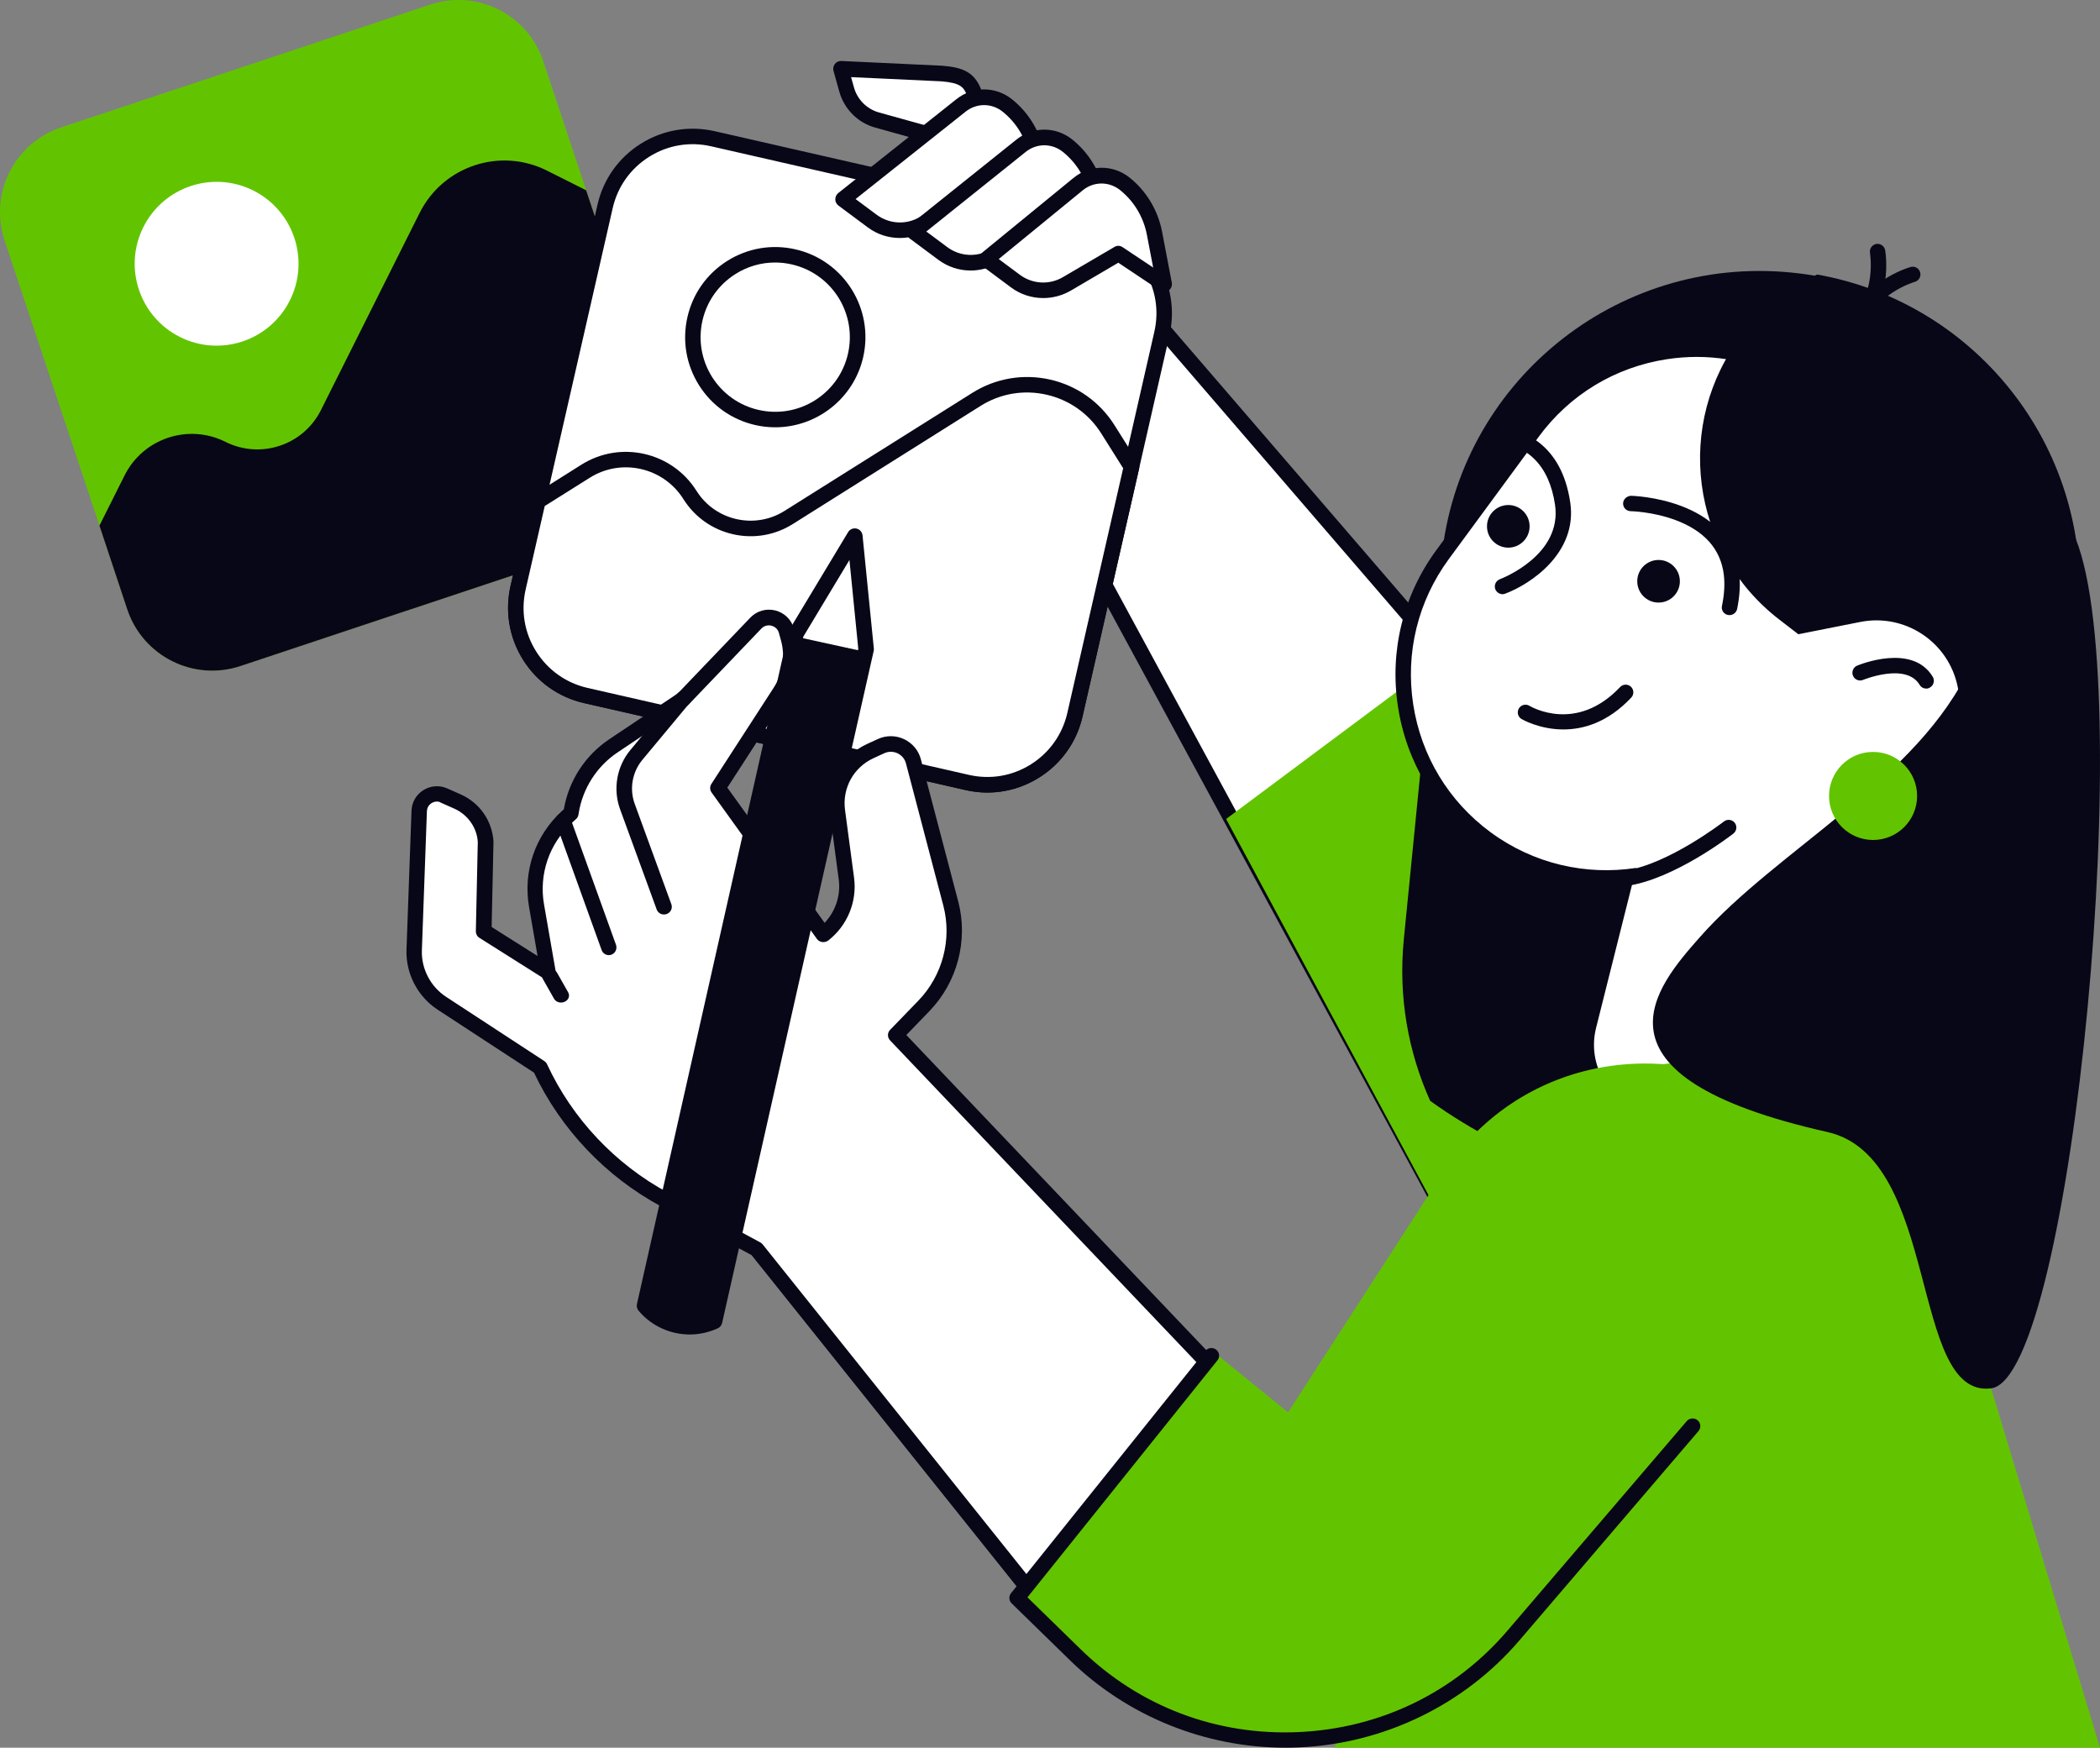 <?xml version="1.0" encoding="UTF-8"?>
<svg width="310px" height="258px" viewBox="0 0 310 258" version="1.1" xmlns="http://www.w3.org/2000/svg" xmlns:xlink="http://www.w3.org/1999/xlink">
    <rect x="0" y="0" width="310" height="258" fill="#808080" stroke="none"/>
    <title>designer</title>
    <g id="illustration" stroke="none" stroke-width="1" fill="none" fill-rule="evenodd">
        <g id="Artboard" transform="translate(-45, -31)" fill-rule="nonzero">
            <g id="designer" transform="translate(45, 31)">
                <g id="Group" transform="translate(157, 46)">
                    <polygon id="Path" fill="#FFFFFF" points="1.264 31.503 14.192 2.112 112.166 115.824 60.332 140.512"></polygon>
                    <path d="M14.511,4.225 L110.344,115.437 L60.821,139.013 L2.54,31.446 L14.511,4.225 L14.511,4.225 Z M13.873,0 L0,31.559 L59.842,142 L114,116.21 L13.873,0 L13.873,0 Z" id="Shape" fill="#080717"></path>
                </g>
                <polygon id="Path" fill="#62C400" points="214.393 96 181 120.901 217.102 188 271 162.155"></polygon>
                <path d="M264.42,40.232 L264.42,40.232 C238.466,37.673 215.352,56.575 212.796,82.447 L207.229,138.674 C206.396,147.135 207.868,155.278 211.119,162.511 C223.817,171.621 239.378,177 256.206,177 C270.501,177 283.872,173.122 295.361,166.378 C298.475,160.862 300.529,154.63 301.202,147.92 L306.769,91.693 C309.325,65.821 290.364,42.779 264.42,40.232 Z" id="Path" fill="#080717"></path>
                <g id="Group">
                    <path d="M89.966,80.198 L35.491,98.323 C28.57,100.622 21.101,96.877 18.802,89.966 L0.677,35.491 C-1.622,28.57 2.123,21.101 9.034,18.802 L63.509,0.677 C70.43,-1.622 77.899,2.123 80.198,9.034 L98.323,63.509 C100.622,70.419 96.877,77.899 89.966,80.198 Z" id="Path" fill="#62C400"></path>
                    <circle id="Oval" fill="#FFFFFF" transform="translate(31.977, 38.935) rotate(-63.404) translate(-31.977, -38.935) " cx="31.977" cy="38.935" r="12.091"></circle>
                    <path d="M18.79,89.966 L14.68,77.591 L18.392,70.18 C21.135,64.704 27.807,62.484 33.283,65.228 L33.283,65.228 C38.474,67.823 44.781,65.729 47.377,60.537 L61.949,31.427 C65.41,24.517 73.812,21.716 80.722,25.177 L86.528,28.091 L98.311,63.497 C100.611,70.419 96.865,77.887 89.955,80.187 L35.491,98.323 C28.57,100.622 21.101,96.877 18.79,89.966 Z" id="Path" fill="#080717"></path>
                </g>
                <g id="Group" transform="translate(75, 19)">
                    <g>
                        <path d="M67.79,96.523 L11.472,83.683 C4.324,82.057 -0.154,74.933 1.472,67.786 L14.312,11.482 C15.939,4.336 23.063,-0.143 30.21,1.484 L86.517,14.323 C93.664,15.949 98.143,23.073 96.516,30.22 L83.676,86.524 C82.061,93.671 74.937,98.149 67.79,96.523 Z" id="Path" fill="#FFFFFF"></path>
                        <path d="M70.745,98 C69.691,98 68.615,97.885 67.538,97.633 L67.538,97.633 L11.22,84.794 C7.463,83.935 4.267,81.668 2.217,78.404 C0.167,75.139 -0.486,71.28 0.361,67.523 L13.201,11.219 C14.06,7.462 16.328,4.267 19.592,2.217 C22.857,0.167 26.717,-0.486 30.473,0.361 L86.78,13.2 C90.537,14.059 93.733,16.327 95.783,19.591 C97.833,22.856 98.486,26.715 97.639,30.472 L84.799,86.776 C83.287,93.453 77.32,98 70.745,98 Z M68.042,95.4 C71.203,96.122 74.456,95.572 77.194,93.842 C79.942,92.113 81.844,89.422 82.565,86.272 L95.405,29.968 C96.127,26.807 95.577,23.554 93.847,20.817 C92.118,18.068 89.438,16.167 86.276,15.445 L29.97,2.595 C26.808,1.873 23.555,2.423 20.818,4.152 C18.069,5.882 16.168,8.562 15.446,11.723 L2.595,68.027 C1.873,71.188 2.423,74.441 4.153,77.178 C5.882,79.927 8.562,81.828 11.724,82.55 L68.042,95.4 Z" id="Shape" fill="#080717"></path>
                    </g>
                    <g transform="translate(26.138, 17.467)">
                        <path d="M25.158,16.006 C23.669,22.557 17.152,26.646 10.6,25.157 C4.049,23.668 -0.04,17.151 1.449,10.6 C2.938,4.049 9.467,-0.04 16.007,1.449 C22.558,2.938 26.659,9.455 25.158,16.006 Z" id="Path" fill="#FFFFFF"></path>
                        <path d="M13.304,26.612 C12.33,26.612 11.334,26.508 10.348,26.279 C6.878,25.489 3.934,23.393 2.044,20.392 C0.155,17.38 -0.452,13.818 0.338,10.348 C1.128,6.878 3.224,3.934 6.225,2.044 C9.237,0.155 12.8,-0.452 16.27,0.338 C23.429,1.964 27.919,9.111 26.281,16.269 C24.872,22.42 19.374,26.612 13.304,26.612 Z M13.281,2.285 C11.23,2.285 9.215,2.858 7.439,3.98 C4.954,5.549 3.213,7.989 2.56,10.852 C1.907,13.715 2.411,16.67 3.969,19.167 C5.538,21.652 7.978,23.393 10.841,24.046 C13.716,24.699 16.66,24.195 19.156,22.637 C21.642,21.068 23.383,18.629 24.036,15.765 C24.689,12.902 24.185,9.947 22.627,7.45 C21.058,4.965 18.618,3.224 15.755,2.571 C14.93,2.377 14.105,2.285 13.281,2.285 Z" id="Shape" fill="#080717"></path>
                    </g>
                    <g transform="translate(0, 36.654)">
                        <path d="M1.484,31.121 L4.393,18.34 L11.449,13.907 C16.672,10.632 23.555,12.201 26.843,17.412 L26.843,17.412 C29.947,22.348 36.475,23.837 41.412,20.733 L69.142,3.302 C75.727,-0.833 84.409,1.148 88.556,7.723 L92.038,13.254 L83.688,49.847 C82.061,56.994 74.937,61.472 67.79,59.846 L11.472,47.019 C4.324,45.392 -0.154,38.28 1.484,31.121 Z" id="Path" fill="#FFFFFF"></path>
                        <path d="M70.768,61.346 C69.691,61.346 68.603,61.22 67.538,60.98 L11.22,48.141 C7.463,47.282 4.267,45.014 2.217,41.75 C0.167,38.486 -0.486,34.626 0.361,30.869 L0.361,30.869 L3.282,18.088 C3.351,17.79 3.534,17.538 3.786,17.378 L10.842,12.934 C16.591,9.326 24.197,11.055 27.816,16.805 C30.577,21.203 36.407,22.532 40.805,19.771 L68.534,2.34 C71.982,0.175 76.06,-0.512 80.023,0.381 C83.986,1.286 87.364,3.68 89.529,7.127 L93.011,12.659 C93.172,12.911 93.229,13.232 93.16,13.518 L84.81,50.111 C83.951,53.868 81.683,57.063 78.419,59.113 C76.094,60.591 73.448,61.346 70.768,61.346 Z M2.595,31.373 L2.595,31.373 C1.873,34.535 2.423,37.787 4.153,40.525 C5.882,43.273 8.574,45.175 11.724,45.896 L68.03,58.735 C71.192,59.457 74.445,58.907 77.182,57.178 C79.931,55.448 81.832,52.757 82.554,49.607 L90.801,13.472 L87.571,8.341 C85.738,5.42 82.863,3.382 79.496,2.614 C76.128,1.847 72.658,2.431 69.737,4.275 L42.03,21.707 C39.385,23.368 36.246,23.906 33.188,23.207 C30.141,22.509 27.541,20.665 25.881,18.019 C22.937,13.346 16.74,11.926 12.067,14.869 L5.413,19.05 L2.595,31.373 Z" id="Shape" fill="#080717"></path>
                    </g>
                </g>
                <g id="Group" transform="translate(123, 9)">
                    <g>
                        <path d="M16.073,11.391 L18.945,17.299 L20.927,11.54 C21.693,9.318 21.648,6.888 20.804,4.688 L20.804,4.688 C20.049,2.73 18.922,2.108 16.05,1.866 L1.125,1.164 L1.981,4.227 C2.589,6.415 4.279,8.108 6.419,8.707 L16.073,11.391 Z" id="Path" fill="#FFFFFF"></path>
                        <path d="M18.934,18.45 C18.506,18.45 18.111,18.209 17.931,17.805 L15.284,12.37 L6.126,9.813 C3.626,9.11 1.621,7.095 0.9,4.538 L0.044,1.475 C-0.058,1.118 0.021,0.738 0.246,0.438 C0.472,0.15 0.821,-0.011 1.181,0.001 L16.106,0.703 C19.058,0.945 20.826,1.59 21.851,4.25 C22.797,6.703 22.842,9.421 21.986,11.909 L20.004,17.667 C19.857,18.105 19.463,18.404 19.013,18.439 C18.99,18.45 18.967,18.45 18.934,18.45 Z M2.634,2.385 L3.062,3.905 C3.558,5.69 4.966,7.095 6.712,7.59 L16.365,10.274 C16.681,10.366 16.94,10.573 17.075,10.872 L18.765,14.339 L19.869,11.149 C20.544,9.191 20.511,7.037 19.756,5.103 C19.26,3.824 18.753,3.237 15.96,3.006 L2.634,2.385 Z" id="Shape" fill="#080717"></path>
                    </g>
                    <g transform="translate(0.303, 4.2)">
                        <path d="M24.443,12.661 L31.202,17.176 L29.771,9.678 C29.219,6.776 27.665,4.185 25.39,2.365 L25.39,2.365 C23.362,0.741 20.512,0.765 18.507,2.4 L1.126,16.208 L5.429,19.41 C7.66,21.069 10.633,21.23 13.021,19.836 L24.443,12.661 Z" id="Path" fill="#FFFFFF"></path>
                        <path d="M9.53,21.932 C7.84,21.932 6.173,21.403 4.765,20.343 L0.462,17.141 C0.18,16.923 0,16.589 0,16.232 C0,15.874 0.158,15.529 0.439,15.299 L17.82,1.49 C20.231,-0.479 23.632,-0.502 26.088,1.456 C28.577,3.448 30.278,6.281 30.887,9.46 L32.317,16.957 C32.407,17.406 32.216,17.878 31.844,18.132 C31.472,18.385 30.977,18.397 30.605,18.143 L24.443,14.032 L13.63,20.815 C12.334,21.564 10.926,21.932 9.53,21.932 Z M2.996,16.185 L6.094,18.489 C7.964,19.882 10.464,20.021 12.458,18.846 L23.858,11.694 C24.229,11.464 24.702,11.464 25.063,11.705 L29.591,14.723 L28.667,9.897 C28.172,7.271 26.753,4.922 24.691,3.275 C23.069,1.985 20.816,1.997 19.206,3.31 L2.996,16.185 Z" id="Shape" fill="#080717"></path>
                    </g>
                    <g transform="translate(10.744, 10.137)">
                        <path d="M22.889,12.667 L29.648,17.182 L28.217,9.684 C27.666,6.782 26.111,4.191 23.836,2.371 L23.836,2.371 C21.808,0.747 18.97,0.77 16.953,2.406 L1.116,15.086 L5.419,18.287 C7.649,19.946 10.623,20.107 13.011,18.713 L22.889,12.667 Z" id="Path" fill="#FFFFFF"></path>
                        <path d="M9.541,20.798 C7.852,20.798 6.185,20.268 4.765,19.209 L0.462,16.007 C0.181,15.8 0.001,15.454 0.001,15.097 C-0.011,14.74 0.158,14.395 0.429,14.176 L16.266,1.496 C18.688,-0.485 22.09,-0.497 24.534,1.45 C27.023,3.442 28.724,6.275 29.333,9.454 L30.763,16.951 C30.853,17.4 30.662,17.873 30.29,18.126 C29.918,18.379 29.423,18.391 29.051,18.138 L22.878,14.026 L13.608,19.692 C12.335,20.429 10.927,20.798 9.541,20.798 Z M2.997,15.04 L6.094,17.343 C7.964,18.736 10.465,18.875 12.459,17.7 L22.315,11.677 C22.687,11.446 23.149,11.458 23.509,11.7 L28.037,14.717 L27.114,9.892 C26.618,7.266 25.199,4.916 23.137,3.269 C21.515,1.98 19.262,1.991 17.652,3.304 L2.997,15.04 Z" id="Shape" fill="#080717"></path>
                    </g>
                    <g transform="translate(21.456, 15.764)">
                        <path d="M20.637,12.671 L27.395,17.186 L25.965,9.689 C25.413,6.786 23.858,4.195 21.583,2.375 L21.583,2.375 C19.555,0.752 16.717,0.775 14.7,2.41 L1.116,13.524 L5.419,16.725 C7.649,18.384 10.623,18.545 13.011,17.151 L20.637,12.671 Z" id="Path" fill="#FFFFFF"></path>
                        <path d="M9.541,19.236 C7.852,19.236 6.173,18.706 4.765,17.647 L0.462,14.445 C0.181,14.238 0.012,13.904 0.001,13.535 C-0.011,13.178 0.147,12.833 0.429,12.614 L14.013,1.5 C16.435,-0.481 19.837,-0.504 22.293,1.454 C24.782,3.447 26.483,6.28 27.091,9.458 L28.522,16.956 C28.612,17.405 28.42,17.877 28.049,18.13 C27.677,18.384 27.181,18.395 26.809,18.142 L20.625,14.019 L13.608,18.142 C12.324,18.879 10.927,19.236 9.541,19.236 Z M2.974,13.478 L6.083,15.792 C7.953,17.186 10.454,17.324 12.448,16.149 L20.073,11.681 C20.445,11.462 20.896,11.474 21.245,11.716 L25.773,14.733 L24.849,9.907 C24.354,7.282 22.935,4.932 20.873,3.285 C19.251,1.995 16.998,2.007 15.388,3.32 L2.974,13.478 Z" id="Shape" fill="#080717"></path>
                    </g>
                </g>
                <g id="Group" transform="translate(60, 90)">
                    <path d="M51.579,1.966 L40.803,13.22 L30.564,20.074 C27.208,22.314 24.948,25.849 24.32,29.827 L24.286,30.032 L23.669,30.6 C20.039,33.931 18.361,38.853 19.206,43.695 L20.907,53.46 L11.398,47.458 L11.684,34.295 C11.524,31.691 9.926,29.384 7.54,28.315 L5.554,27.429 C3.865,26.679 1.935,27.861 1.867,29.714 L1.125,50.231 C1.011,53.391 2.563,56.381 5.211,58.109 L19.697,67.577 C23.555,75.887 30.005,82.73 38.086,87.084 L51.659,94.393 L93.643,146.863 L119.84,112.841 L72.194,62.792 L76.36,58.484 C80.23,54.483 81.737,48.754 80.321,43.365 L74.808,22.382 C74.272,20.324 71.989,19.256 70.048,20.142 L68.461,20.87 C65.071,22.427 63.096,26.008 63.587,29.691 L64.923,39.705 C65.345,42.843 64.067,45.957 61.555,47.912 L61.521,47.946 L45.963,26.315 L55.163,12.106 C56.681,9.764 57.115,6.9 56.373,4.217 L56.065,3.103 C55.54,1.091 53.017,0.466 51.579,1.966 Z" id="Path" fill="#FFFFFF"></path>
                    <path d="M93.665,148 C93.323,148 92.992,147.841 92.775,147.568 L50.94,95.279 L37.573,88.084 C29.422,83.696 22.779,76.694 18.829,68.35 L4.607,59.052 C1.639,57.108 -0.119,53.71 0.006,50.186 L0.748,29.668 C0.794,28.418 1.456,27.281 2.518,26.633 C3.579,25.974 4.892,25.883 6.033,26.394 L8.031,27.281 C10.828,28.531 12.665,31.191 12.848,34.238 L12.574,46.844 L19.355,51.129 L18.099,43.888 C17.186,38.648 18.989,33.362 22.916,29.759 L23.236,29.463 C23.943,25.269 26.386,21.506 29.936,19.131 L40.073,12.345 L50.757,1.182 L50.757,1.182 C51.716,0.182 53.097,-0.216 54.444,0.114 C55.791,0.455 56.818,1.455 57.195,2.785 L57.503,3.899 C58.325,6.888 57.834,10.094 56.145,12.708 L47.367,26.269 L61.727,46.23 C63.347,44.525 64.124,42.172 63.815,39.842 L62.48,29.827 C61.921,25.621 64.135,21.597 68.005,19.824 L69.591,19.097 C70.824,18.528 72.24,18.54 73.461,19.119 C74.694,19.699 75.596,20.779 75.938,22.086 L81.451,43.07 C82.958,48.799 81.326,54.994 77.205,59.257 L73.792,62.792 L120.684,112.057 C121.073,112.466 121.107,113.092 120.764,113.535 L94.567,147.557 C94.362,147.829 94.031,147.989 93.665,148 C93.677,148 93.677,148 93.665,148 Z M4.492,28.327 C4.23,28.327 3.956,28.406 3.716,28.554 C3.294,28.816 3.043,29.248 3.02,29.748 L2.278,50.265 C2.175,53.005 3.545,55.642 5.851,57.154 L20.348,66.634 C20.53,66.748 20.667,66.918 20.759,67.111 C24.48,75.148 30.838,81.889 38.657,86.095 L52.229,93.404 C52.366,93.472 52.481,93.574 52.583,93.699 L93.654,145.033 L118.367,112.932 L71.395,63.588 C70.973,63.144 70.973,62.451 71.406,62.019 L75.573,57.711 C79.146,54.016 80.561,48.64 79.248,43.672 L73.735,22.689 C73.564,22.029 73.107,21.495 72.491,21.2 C71.874,20.915 71.167,20.904 70.55,21.188 L68.964,21.916 C66.007,23.268 64.318,26.338 64.74,29.554 L66.076,39.569 C66.544,43.093 65.094,46.628 62.286,48.822 C62.046,49.015 61.704,49.106 61.396,49.072 C61.087,49.026 60.791,48.879 60.608,48.628 L45.049,26.997 C44.775,26.622 44.764,26.11 45.015,25.724 L54.216,11.515 C55.551,9.446 55.939,6.911 55.289,4.547 L54.98,3.433 C54.832,2.898 54.421,2.501 53.873,2.364 C53.337,2.228 52.777,2.387 52.389,2.796 L41.614,14.05 C41.556,14.106 41.488,14.163 41.419,14.209 L31.18,21.063 C28.098,23.121 26.009,26.394 25.427,30.043 L25.393,30.248 C25.359,30.498 25.233,30.737 25.039,30.907 L24.423,31.475 C21.067,34.556 19.526,39.069 20.313,43.536 L22.014,53.3 C22.094,53.744 21.9,54.187 21.523,54.437 C21.147,54.687 20.656,54.687 20.279,54.448 L10.771,48.447 C10.428,48.231 10.234,47.856 10.245,47.458 L10.531,34.295 C10.405,32.192 9.07,30.271 7.061,29.373 L5.063,28.486 C4.903,28.372 4.698,28.327 4.492,28.327 Z" id="Shape" fill="#080717"></path>
                </g>
                <path d="M98.013,135 C97.543,135 97.107,134.716 96.935,134.249 L91.535,119.46 C90.457,116.491 91.03,113.146 93.06,110.711 L99.962,102.418 C100.363,101.929 101.086,101.86 101.579,102.259 C102.072,102.657 102.141,103.373 101.739,103.863 L94.837,112.156 C93.323,113.976 92.888,116.468 93.702,118.686 L99.102,133.476 C99.32,134.067 99.01,134.716 98.414,134.932 C98.265,134.977 98.139,135 98.013,135 Z" id="Path" fill="#080717"></path>
                <path d="M89.87,141 C89.407,141 88.978,140.714 88.809,140.246 L82.069,121.532 C81.854,120.938 82.159,120.287 82.746,120.07 C83.333,119.852 83.977,120.161 84.191,120.755 L90.931,139.469 C91.146,140.063 90.841,140.714 90.254,140.931 C90.13,140.977 89.994,141 89.87,141 Z" id="Path" fill="#080717"></path>
                <path d="M82.828,148 C82.393,148 81.982,147.792 81.783,147.428 L80.127,144.506 C79.833,143.996 80.068,143.372 80.643,143.112 C81.219,142.852 81.924,143.06 82.217,143.57 L83.873,146.492 C84.167,147.002 83.932,147.626 83.357,147.886 C83.192,147.958 83.016,148 82.828,148 Z" id="Path" fill="#080717"></path>
                <path d="M95,192.89 L117.561,93.441 L126.316,79 L128,95.747 L105.439,195.197 L105.439,195.197 C101.828,196.844 97.538,195.901 95,192.89 L95,192.89 Z" id="Path" fill="#FFFFFF"></path>
                <path d="M95,192.91 L117.561,94 L128,96.283 L105.439,195.193 L105.439,195.193 C101.828,196.843 97.538,195.905 95,192.91 L95,192.91 Z" id="Path" fill="#080717"></path>
                <path d="M101.821,197 C98.974,197 96.173,195.764 94.264,193.486 C94.035,193.214 93.955,192.862 94.024,192.511 L116.386,93.288 C116.408,93.175 116.454,93.061 116.523,92.959 L125.2,78.551 C125.451,78.132 125.943,77.917 126.435,78.03 C126.915,78.132 127.269,78.54 127.326,79.028 L128.996,95.737 C129.007,95.861 128.996,95.975 128.973,96.099 L106.599,195.3 C106.519,195.64 106.291,195.934 105.971,196.082 C104.633,196.694 103.215,197 101.821,197 Z M96.39,192.443 C98.482,194.597 101.683,195.311 104.507,194.245 L126.698,95.771 L125.394,82.666 L118.592,93.968 L96.39,192.443 Z" id="Shape" fill="#080717"></path>
                <g id="Group" transform="translate(206, 36)">
                    <g transform="translate(0, 14.415)">
                        <path d="M13.382,73.373 L13.382,73.373 C0.025,63.56 -2.837,44.786 6.976,31.429 L20.242,13.382 C30.055,0.025 48.83,-2.837 62.186,6.976 L62.186,6.976 C75.543,16.789 78.405,35.563 68.592,48.92 L55.326,66.968 C45.513,80.313 26.727,83.186 13.382,73.373 Z" id="Path" fill="#FFFFFF"></path>
                        <path d="M31.111,80.324 C24.706,80.324 18.254,78.359 12.712,74.293 L12.712,74.293 C6.011,69.364 1.627,62.129 0.366,53.906 C-0.895,45.683 1.127,37.46 6.056,30.759 L19.322,12.712 C24.251,6.011 31.486,1.627 39.709,0.366 C47.932,-0.895 56.155,1.127 62.857,6.056 C76.69,16.221 79.678,35.757 69.512,49.59 L56.246,67.638 C50.147,75.929 40.686,80.324 31.111,80.324 Z M44.468,2.274 C43.003,2.274 41.527,2.388 40.05,2.615 C32.429,3.785 25.717,7.839 21.151,14.052 L7.885,32.099 C3.319,38.312 1.445,45.933 2.615,53.554 C3.785,61.175 7.839,67.887 14.052,72.453 L14.052,72.453 C26.875,81.88 44.979,79.109 54.406,66.286 L67.672,48.239 C77.099,35.416 74.328,17.312 61.505,7.885 C56.496,4.216 50.567,2.274 44.468,2.274 Z" id="Shape" fill="#080717"></path>
                    </g>
                    <path d="M98.861,74.727 L100.769,55.407 C103.2,30.806 86.186,8.772 62.243,4.525 C58.041,6.49 54.236,9.454 51.203,13.372 L51.203,13.372 C41.084,26.49 43.526,45.333 56.644,55.453 L74.385,69.127 C81.62,74.704 90.581,76.464 98.861,74.727 Z" id="Path" fill="#080717"></path>
                    <path d="M55.554,83.381 L73.374,79.849 C80.018,78.532 84.323,72.08 83.005,65.447 L83.005,65.447 C81.688,58.803 75.237,54.499 68.604,55.816 L50.783,59.348 C44.139,60.666 39.834,67.117 41.152,73.75 L41.152,73.75 C42.458,80.383 48.909,84.699 55.554,83.381 Z" id="Path" fill="#FFFFFF"></path>
                    <path d="M50.885,131.652 L37.063,128.188 C31.566,126.813 28.238,121.237 29.612,115.739 L43.276,61.336 L78.178,70.104 L64.821,123.315 C63.277,129.46 57.041,133.196 50.885,131.652 Z" id="Path" fill="#FFFFFF"></path>
                    <path d="M67.366,13.259 C67.025,13.259 66.684,13.1 66.457,12.804 C66.082,12.305 66.184,11.589 66.684,11.214 C71.125,7.887 70.057,1.401 70.046,1.333 C69.944,0.72 70.353,0.129 70.966,0.016 C71.591,-0.087 72.17,0.322 72.284,0.936 C72.34,1.254 73.612,8.852 68.047,13.032 C67.831,13.179 67.593,13.259 67.366,13.259 Z" id="Path" fill="#080717"></path>
                    <path d="M68.081,13.815 C68.002,13.815 67.934,13.804 67.854,13.793 C67.241,13.668 66.843,13.066 66.968,12.452 C68.331,5.638 75.736,3.502 76.054,3.412 C76.656,3.241 77.281,3.593 77.451,4.207 C77.622,4.809 77.27,5.433 76.668,5.604 L76.668,5.604 C76.6,5.626 70.296,7.466 69.194,12.895 C69.092,13.44 68.615,13.815 68.081,13.815 Z" id="Path" fill="#080717"></path>
                    <path d="M33.974,94.796 C33.417,94.796 32.929,94.387 32.849,93.819 C32.758,93.194 33.201,92.626 33.815,92.536 C40.243,91.638 48.409,85.323 48.489,85.267 C48.989,84.881 49.693,84.971 50.079,85.46 C50.465,85.96 50.374,86.664 49.886,87.05 C49.534,87.322 41.163,93.796 34.133,94.784 C34.076,94.796 34.03,94.796 33.974,94.796 Z" id="Path" fill="#080717"></path>
                    <path d="M15.801,51.716 C15.347,51.716 14.915,51.432 14.734,50.978 C14.518,50.387 14.813,49.74 15.392,49.513 C15.767,49.365 24.66,45.924 23.547,38.484 C22.684,32.737 19.538,29.58 14.2,29.08 C13.575,29.023 13.121,28.467 13.177,27.842 C13.234,27.217 13.779,26.752 14.415,26.82 C18.89,27.24 24.513,29.546 25.796,38.155 C26.909,45.56 20.004,50.217 16.199,51.636 C16.074,51.693 15.937,51.716 15.801,51.716 Z" id="Path" fill="#080717"></path>
                    <path d="M49.307,54.805 C49.227,54.805 49.148,54.794 49.068,54.783 C48.455,54.658 48.057,54.056 48.194,53.442 C48.546,51.761 48.637,50.217 48.466,48.82 C48.001,45.072 45.604,42.369 41.345,40.779 C38.006,39.529 34.746,39.461 34.712,39.461 C34.087,39.45 33.587,38.939 33.599,38.314 C33.61,37.689 34.167,37.224 34.746,37.189 C34.894,37.189 49.341,37.519 50.726,48.536 C50.931,50.171 50.829,51.977 50.431,53.908 C50.306,54.442 49.841,54.805 49.307,54.805 Z" id="Path" fill="#080717"></path>
                    <path d="M24.785,71.683 C21.207,71.683 18.641,70.161 18.595,70.138 C18.061,69.809 17.891,69.116 18.22,68.571 C18.55,68.037 19.243,67.867 19.776,68.196 C20.072,68.366 26.727,72.239 33.156,65.425 C33.587,64.97 34.303,64.948 34.757,65.379 C35.212,65.811 35.234,66.526 34.803,66.981 C31.327,70.672 27.715,71.683 24.785,71.683 Z" id="Path" fill="#080717"></path>
                    <path d="M78.349,65.652 C77.962,65.652 77.588,65.459 77.372,65.095 C75.373,61.768 69.092,64.346 69.024,64.368 C68.445,64.607 67.775,64.334 67.536,63.755 C67.297,63.176 67.57,62.517 68.138,62.267 C68.467,62.131 76.304,58.905 79.314,63.914 C79.632,64.448 79.462,65.152 78.928,65.47 C78.746,65.606 78.542,65.652 78.349,65.652 Z" id="Path" fill="#080717"></path>
                    <path d="M41.981,49.808 C41.981,51.546 40.573,52.954 38.835,52.954 C37.097,52.954 35.689,51.546 35.689,49.808 C35.689,48.07 37.097,46.662 38.835,46.662 C40.573,46.662 41.981,48.07 41.981,49.808 Z" id="Path" fill="#080717"></path>
                    <path d="M19.799,41.698 C19.799,43.436 18.391,44.845 16.653,44.845 C14.915,44.845 13.507,43.436 13.507,41.698 C13.507,39.961 14.915,38.552 16.653,38.552 C18.391,38.552 19.799,39.961 19.799,41.698 Z" id="Path" fill="#080717"></path>
                </g>
                <path d="M212.838,173.406 L190.145,208.5 L179.433,199.801 L151,235.852 L159.538,244.324 C177.667,262.316 207.198,260.983 223.652,241.42 L276,179.213 L276,179.213 C264.926,152.442 228.555,149.094 212.838,173.406 Z" id="Path" fill="#62C400"></path>
                <path d="M197,258 L310,258 L285.488,177.09 C281.354,163.433 268.135,154.646 253.998,156.171 L236.169,158.095 L197,258 Z" id="Path" fill="#62C400"></path>
                <path d="M189.767,258 C177.921,258 166.417,253.357 157.953,245.099 L149.339,236.693 C148.928,236.287 148.882,235.643 149.248,235.191 L177.932,199.424 C178.321,198.938 179.04,198.859 179.532,199.243 C180.023,199.627 180.114,200.339 179.714,200.825 L151.67,235.801 L159.552,243.494 C168.165,251.899 179.577,256.238 191.675,255.695 C203.772,255.153 214.739,249.832 222.553,240.693 L248.987,209.795 C249.398,209.32 250.118,209.264 250.598,209.659 C251.077,210.066 251.134,210.778 250.735,211.252 L224.301,242.15 C216.19,251.64 204.332,257.401 191.778,257.955 C191.115,257.989 190.441,258 189.767,258 Z" id="Path" fill="#080717"></path>
                <path d="M290.902,98.253 C283.358,114.9 262.235,125.494 250.913,138.364 C244.595,145.544 232.808,158.8 269.779,167.118 C286.467,170.873 281.849,206.467 293.92,204.953 C305.99,203.44 315.803,99.004 305.99,78.567 C296.177,58.142 294.079,91.244 290.902,98.253 Z" id="Path" fill="#080717"></path>
                <path d="M283,117.5 C283,121.092 280.092,124 276.5,124 C272.908,124 270,121.092 270,117.5 C270,113.908 272.908,111 276.5,111 C280.092,111 283,113.908 283,117.5 Z" id="Path" fill="#62C400"></path>
            </g>
        </g>
    </g>
</svg>